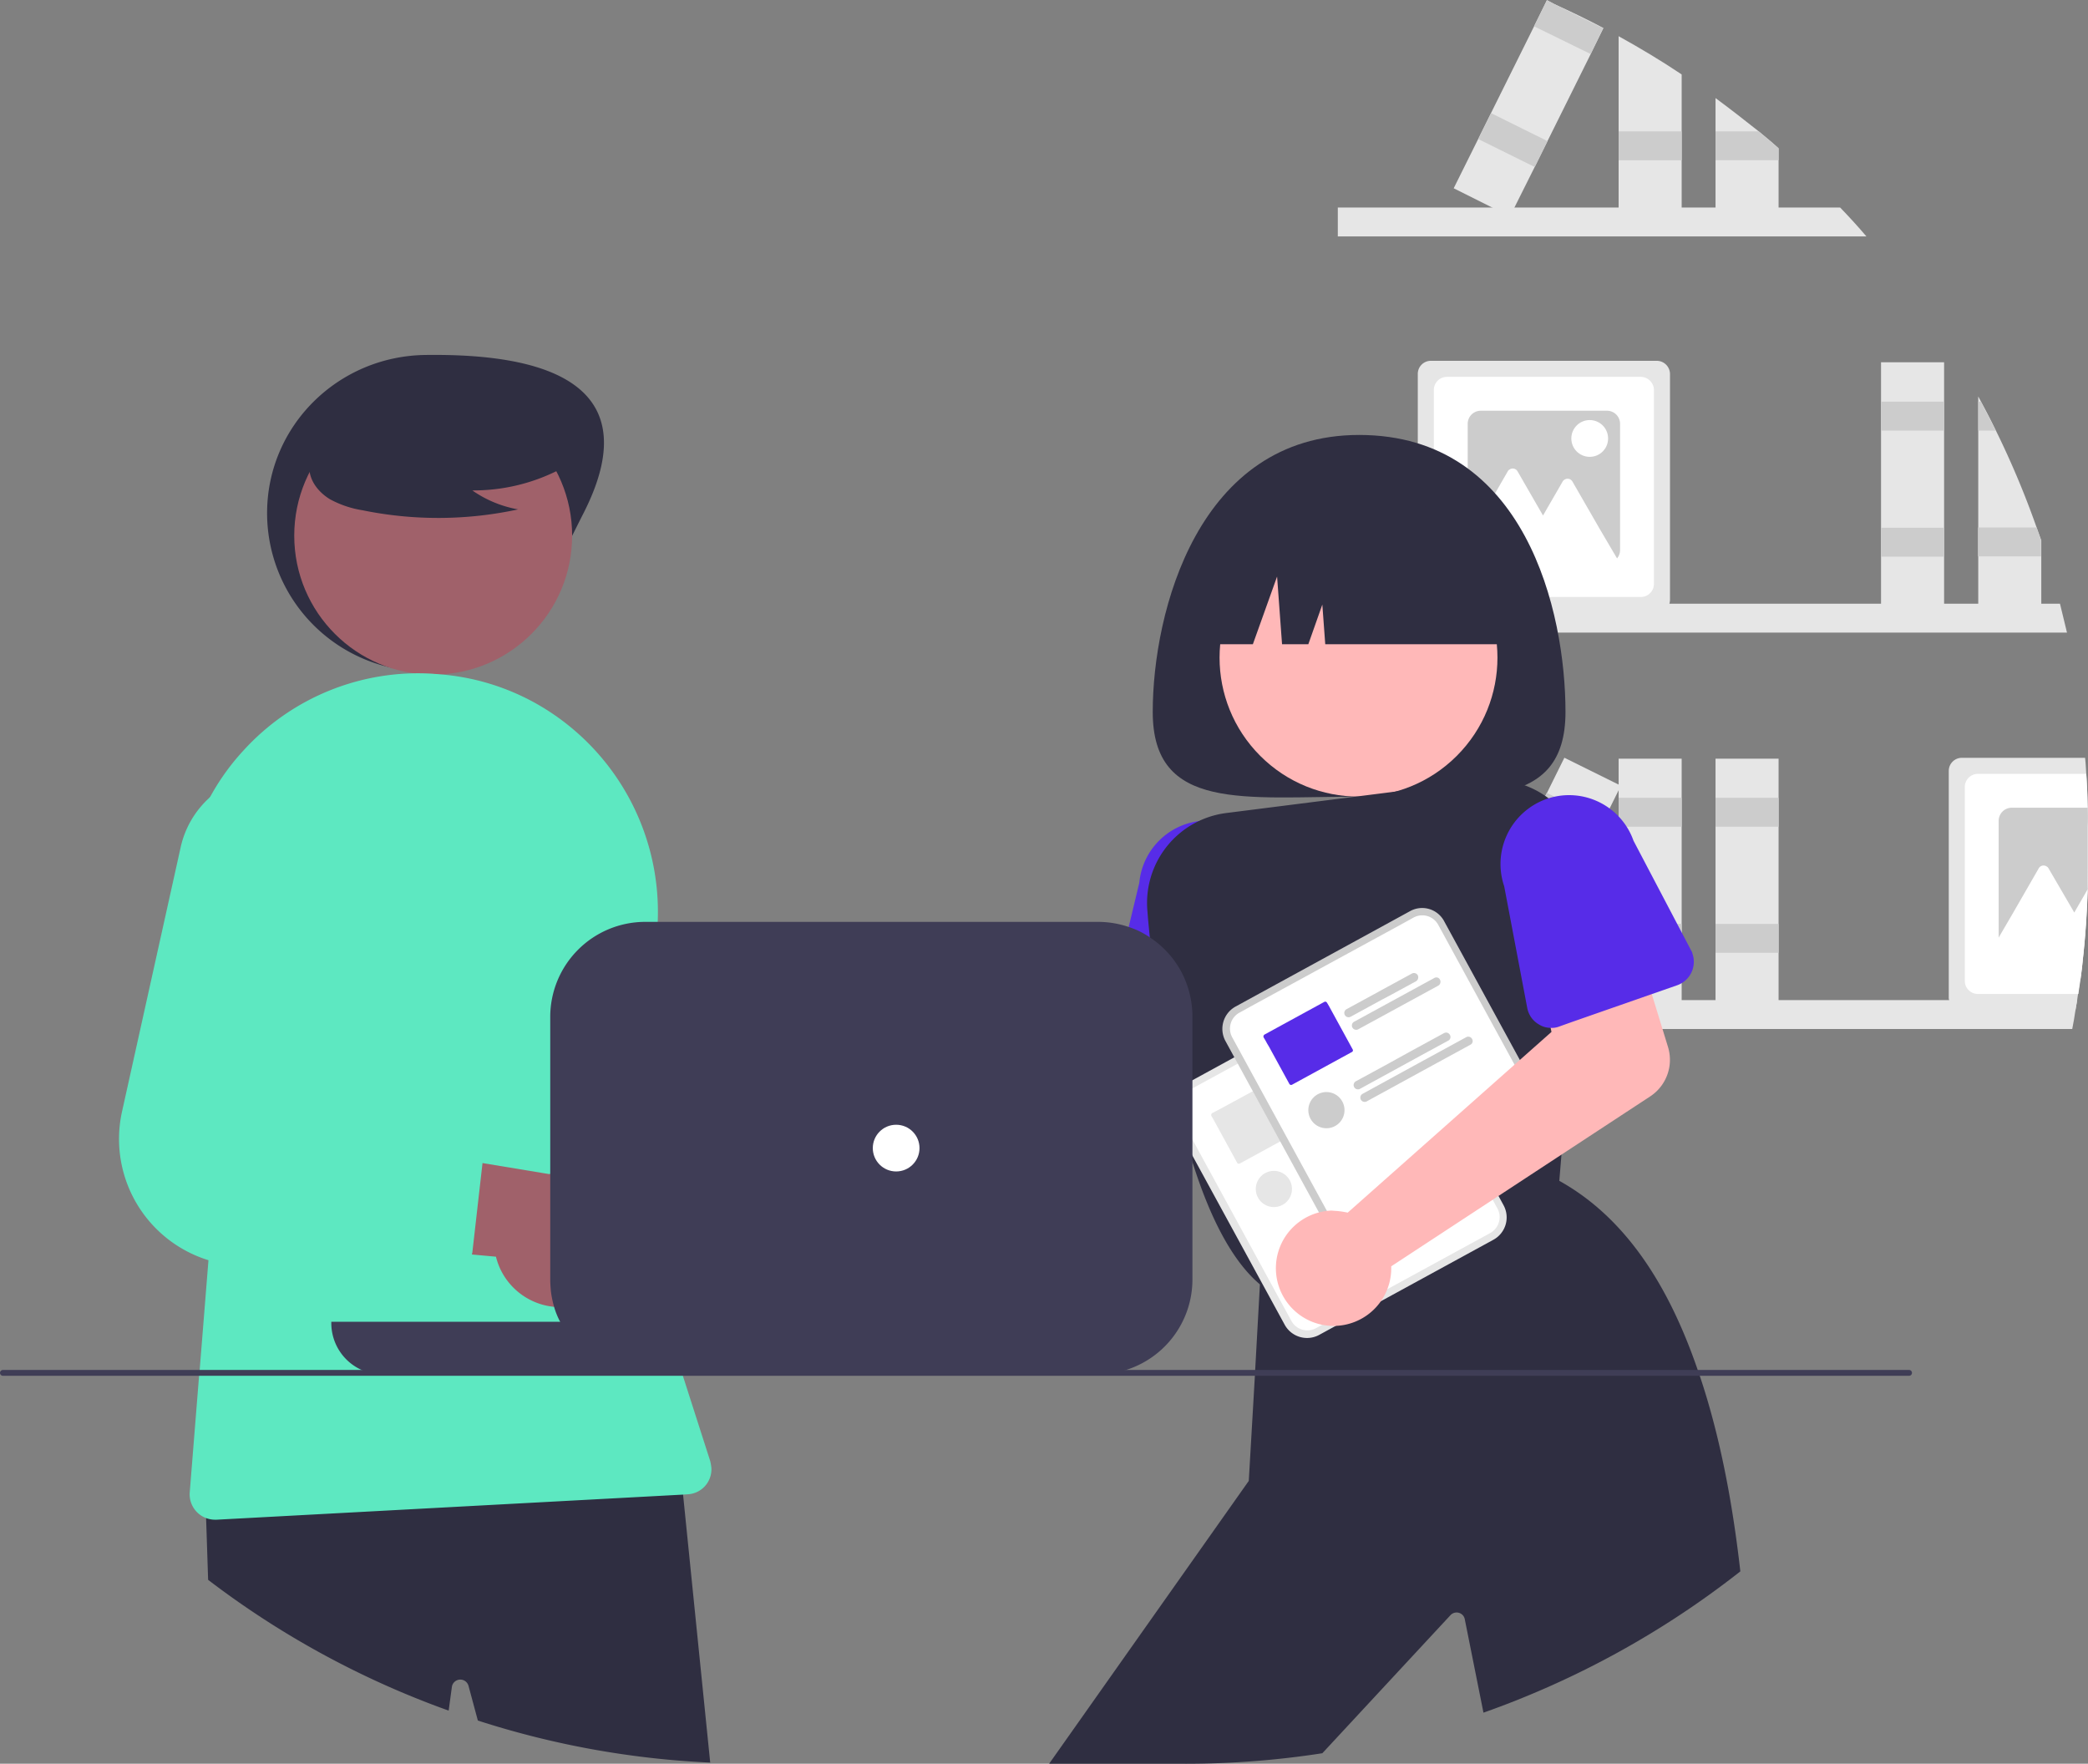 <?xml version="1.0" encoding="utf-8"?>
<svg xmlns="http://www.w3.org/2000/svg" width="715.3" height="604.199" viewBox="0 0 715.3 604.199">
  <rect x="0" y="0" width="715.3" height="604.199" fill="#808080" stroke="none"/>
  <g id="coequipiers_equipe_desktop_projet" transform="translate(0 0.1)">
    <path id="Tracé_12526" data-name="Tracé 12526" d="M705.7,206.7l2.4,9.9H458.3v-9.9Z" fill="#e6e6e6"/>
    <path id="Tracé_12527" data-name="Tracé 12527" d="M697.7,180.6a304.243,304.243,0,0,0-14-33.3q-2.4-4.95-5.1-9.9c-.3-.6-.6-1.1-.9-1.7v73.6h21.6V185Z" fill="#e6e6e6"/>
    <path id="Tracé_12528" data-name="Tracé 12528" d="M683.7,147.4h-6v-9.9h.9Z" fill="#ccc"/>
    <path id="Tracé_12529" data-name="Tracé 12529" d="M697.7,180.6H677.6v9.9h21.6V185Z" fill="#ccc"/>
    <rect id="Rectangle_2824" data-name="Rectangle 2824" width="21.6" height="85.4" transform="translate(644.4 124)" fill="#e6e6e6"/>
    <rect id="Rectangle_2825" data-name="Rectangle 2825" width="21.6" height="9.9" transform="translate(644.4 137.5)" fill="#ccc"/>
    <rect id="Rectangle_2826" data-name="Rectangle 2826" width="21.6" height="9.9" transform="translate(644.4 180.7)" fill="#ccc"/>
    <path id="Tracé_12530" data-name="Tracé 12530" d="M567.6,123.5H490.2a4.481,4.481,0,0,0-4.5,4.5v77.4a5.852,5.852,0,0,0,.2,1.3,4.5,4.5,0,0,0,4.3,3.2h77.4a4.5,4.5,0,0,0,4.3-3.2,5.854,5.854,0,0,0,.2-1.3V128A4.546,4.546,0,0,0,567.6,123.5Z" fill="#e6e6e6"/>
    <path id="Tracé_12531" data-name="Tracé 12531" d="M562.1,129H495.7a4.481,4.481,0,0,0-4.5,4.5v66.4a4.481,4.481,0,0,0,4.5,4.5h66.4a4.481,4.481,0,0,0,4.5-4.5V133.5A4.546,4.546,0,0,0,562.1,129Z" fill="#fff"/>
    <path id="Tracé_12532" data-name="Tracé 12532" d="M550.5,140.6H507.3a4.481,4.481,0,0,0-4.5,4.5v43.2a4.481,4.481,0,0,0,4.5,4.5h43.2a4.481,4.481,0,0,0,4.5-4.5V145.1A4.481,4.481,0,0,0,550.5,140.6Z" fill="#ccc"/>
    <path id="Tracé_12533" data-name="Tracé 12533" d="M547.8,180.7l-9.1-15.8a1.9,1.9,0,0,0-2.7-.7,1.576,1.576,0,0,0-.7.7l-6.7,11.6-8.7-15.1a1.9,1.9,0,0,0-2.7-.7,1.576,1.576,0,0,0-.7.7l-9.1,15.8L496.5,196h21l-2.1,3.6h43.5Z" fill="#fff"/>
    <circle id="Ellipse_1685" data-name="Ellipse 1685" cx="6.3" cy="6.3" r="6.3" transform="translate(538.3 143.8)" fill="#fff"/>
    <path id="Tracé_12534" data-name="Tracé 12534" d="M715.2,276.6c-.1-3.9-.2-7.7-.5-11.6-.1-1.8-.2-3.7-.4-5.5H672.1a4.481,4.481,0,0,0-4.5,4.5v77.4a3.084,3.084,0,0,0,.1,1,4.709,4.709,0,0,0,4.4,3.5H711c.2-1.1.4-2.3.6-3.5.1-.7.2-1.4.3-2,.2-1.6.5-3.3.7-4.9.3-2.2.6-4.4.8-6.7.9-8,1.4-16.1,1.7-24.4h0c.1-3.1.1-6.2.1-9.3v-12C715.3,281,715.3,278.8,715.2,276.6Z" fill="#e6e6e6"/>
    <path id="Tracé_12535" data-name="Tracé 12535" d="M715.2,276.6c-.1-3.9-.2-7.7-.5-11.6H677.6a4.481,4.481,0,0,0-4.5,4.5v66.4a4.481,4.481,0,0,0,4.5,4.5H712c.2-1.6.5-3.3.7-4.9.3-2.2.6-4.4.8-6.7.9-8,1.4-16.1,1.7-24.4h0c.1-3.1.1-6.2.1-9.3v-12C715.3,281,715.3,278.8,715.2,276.6Z" fill="#fff"/>
    <path id="Tracé_12536" data-name="Tracé 12536" d="M715.2,276.6h-26a4.481,4.481,0,0,0-4.5,4.5v43.2a4.481,4.481,0,0,0,4.5,4.5h24.2c.9-8,1.4-16.1,1.7-24.4h0c.1-3.1.1-6.2.1-9.3v-12C715.3,281,715.3,278.8,715.2,276.6Z" fill="#ccc"/>
    <path id="Tracé_12537" data-name="Tracé 12537" d="M715.2,304.5c-.2,8.2-.8,16.3-1.7,24.4-.2,2.2-.5,4.5-.8,6.7H697.3l2.1-3.6h-21l6.4-11.1,4.5-7.7,9.1-15.8a1.882,1.882,0,0,1,2.7-.7,1.576,1.576,0,0,1,.7.7l8.8,15.1Z" fill="#fff"/>
    <path id="Tracé_12538" data-name="Tracé 12538" d="M639.4,80.9H458.3V71H630.4Q635.05,75.8,639.4,80.9Z" fill="#e6e6e6"/>
    <path id="Tracé_12539" data-name="Tracé 12539" d="M554.5,12.3c7.4,4.1,14.6,8.4,21.6,13.1V73.7H554.5Z" fill="#e6e6e6"/>
    <rect id="Rectangle_2827" data-name="Rectangle 2827" width="21.6" height="9.9" transform="translate(554.5 44.9)" fill="#ccc"/>
    <path id="Tracé_12540" data-name="Tracé 12540" d="M609.3,50.7V73.6H587.7V33.5c5,3.7,9.9,7.5,14.8,11.4C604.8,46.8,607.1,48.7,609.3,50.7Z" fill="#e6e6e6"/>
    <path id="Tracé_12541" data-name="Tracé 12541" d="M609.3,50.7v4.1H587.7V44.9h14.8C604.8,46.8,607.1,48.7,609.3,50.7Z" fill="#ccc"/>
    <path id="Tracé_12542" data-name="Tracé 12542" d="M532.5,1.3c5.7,2.6,11.3,5.3,16.8,8.2l-4.4,9L530.1,48.3l-4.4,8.9L518.8,71l-1.5,3.1L511.2,71,498,64.4l8.4-16.9h0l4.4-8.9L525.6,8.8,529.9,0V-.1Z" fill="#e6e6e6"/>
    <path id="Tracé_12543" data-name="Tracé 12543" d="M549.2,9.6l-4.3,8.8L525.5,8.9,529.9.1V0l2.6,1.3Z" fill="#ccc"/>
    <rect id="Rectangle_2828" data-name="Rectangle 2828" width="9.9" height="21.6" transform="translate(506.407 47.53) rotate(-63.66)" fill="#ccc"/>
    <path id="Tracé_12544" data-name="Tracé 12544" d="M711.6,342.5c-.2,1.1-.4,2.3-.6,3.5-.3,2.2-.7,4.3-1.1,6.4H458.3v-9.9Z" fill="#e6e6e6"/>
    <rect id="Rectangle_2829" data-name="Rectangle 2829" width="21.6" height="85.4" transform="translate(554.5 259.8)" fill="#e6e6e6"/>
    <rect id="Rectangle_2830" data-name="Rectangle 2830" width="21.6" height="9.9" transform="translate(554.5 273.2)" fill="#ccc"/>
    <rect id="Rectangle_2831" data-name="Rectangle 2831" width="21.6" height="9.9" transform="translate(554.5 316.4)" fill="#ccc"/>
    <rect id="Rectangle_2832" data-name="Rectangle 2832" width="21.6" height="85.4" transform="translate(587.7 259.8)" fill="#e6e6e6"/>
    <rect id="Rectangle_2833" data-name="Rectangle 2833" width="21.6" height="9.9" transform="translate(587.7 273.2)" fill="#ccc"/>
    <rect id="Rectangle_2834" data-name="Rectangle 2834" width="21.6" height="9.9" transform="translate(587.7 316.4)" fill="#ccc"/>
    <rect id="Rectangle_2835" data-name="Rectangle 2835" width="85.4" height="21.6" transform="translate(498.024 336.007) rotate(-63.66)" fill="#e6e6e6"/>
    <rect id="Rectangle_2836" data-name="Rectangle 2836" width="9.9" height="21.6" transform="translate(525.467 280.371) rotate(-63.66)" fill="#ccc"/>
    <rect id="Rectangle_2837" data-name="Rectangle 2837" width="9.9" height="21.6" transform="translate(506.418 319.041) rotate(-63.66)" fill="#ccc"/>
    <path id="Tracé_12545" data-name="Tracé 12545" d="M292.8,380.6a15.1,15.1,0,0,1,2.6,1.8l89-27.7,5-22.1,34.3,3.2-5.1,40a15.168,15.168,0,0,1-12.6,13L301.2,405.4a19.75,19.75,0,1,1-10.7-25.8A8.008,8.008,0,0,1,292.8,380.6Z" fill="#ffb8b8"/>
    <path id="Tracé_12546" data-name="Tracé 12546" d="M439.6,349l-.6-10.1h0l-.2-2.8-1.7-29.7a23.49,23.49,0,0,0-46.8-4.1l-3.6,15-6.3,26.3a8.4,8.4,0,0,0,7.4,10.4l10.5.9,10.1.9,11.7,1,.8.1,2.2.2,7.2.6h0a8.5,8.5,0,0,0,6.6-2.4,8.34,8.34,0,0,0,1.6-2.1,5.94,5.94,0,0,0,1.1-4.2Z" fill="#572ce8"/>
    <path id="Tracé_12547" data-name="Tracé 12547" d="M536.3,243.8c0,34.2-31.6,29-70.7,29s-70.7,5.2-70.7-29,15.5-94.9,70.7-94.9C522.7,148.9,536.3,209.6,536.3,243.8Z" fill="#2f2e41"/>
    <circle id="Ellipse_1686" data-name="Ellipse 1686" cx="47.6" cy="47.6" r="47.6" transform="translate(398.077 225.182) rotate(-45)" fill="#ffb8b8"/>
    <path id="Tracé_12548" data-name="Tracé 12548" d="M533.3,275.8a34.678,34.678,0,0,0-2.9-2.5,31.081,31.081,0,0,0-22.6-6l-87.6,11.1a31.054,31.054,0,0,0-27.1,33.8c.2,2.8.5,5.8.8,8.8.4,3.9.9,7.9,1.4,12.1.9,7,1.9,14.5,3.2,22,1.1,6.5,2.3,13.1,3.8,19.6.4,1.9.8,3.8,1.3,5.6h0a1.854,1.854,0,0,0,.2.7h0c.6,2.6,1.3,5.2,2,7.7.3.9.5,1.9.8,2.8.7,2.5,1.4,5,2.2,7.4,5.7,17.9,13.3,33.2,23.2,41.3.1.1.3.2.4.3l.4.3.6-.2,2.5-.7,2.1-.6,27.4-8.2,6.8-2,21.9-6.6h0l20-6,2.4-.7,17.2-5.2.5-6.4.7-8.5.4-5.1,3.5-40.4,2-23.6L543,301A31.733,31.733,0,0,0,533.3,275.8Z" fill="#2f2e41"/>
    <path id="Tracé_12549" data-name="Tracé 12549" d="M582.3,471.2c-.2-.7-.5-1.3-.7-2-10.3-30-25.4-52.7-47.8-65h0l-.4-.2L514,410.7l-2.4.8-2.5.9h0l-18.2,6.3h0l-14.3,4.9h0l-13.2,4.6h0l-3.1,1.1-23.1,8-2.7.9-2.4.8-.4.1-.1,1.1L430,469.1l-.1,2-2.1,36.1-68.4,96.9h46.8a305.4,305.4,0,0,0,46.8-3.6l43.9-47.3a2.869,2.869,0,0,1,4.1-.1,2.751,2.751,0,0,1,.8,1.5l6.4,32a308.66,308.66,0,0,0,88-48.4C593.4,513.4,588.9,490.8,582.3,471.2Z" fill="#2f2e41"/>
    <path id="Tracé_12550" data-name="Tracé 12550" d="M410.4,220.6h18.8l8.3-23.2,1.7,23.2h9L453,207l1,13.6h66.8a50.381,50.381,0,0,0-50.4-50.4h-9.7a50.36,50.36,0,0,0-50.3,50.4Z" fill="#2f2e41"/>
    <path id="Tracé_12551" data-name="Tracé 12551" d="M295.7,455.6a22.713,22.713,0,0,1-29.8-12.2,24.013,24.013,0,0,1-1.2-3.8l-80.5-9.1,27-32.3,72.3,13.6a22.93,22.93,0,0,1,26.2,19.1,23.2,23.2,0,0,1-14,24.7Z" fill="#a0616a"/>
    <path id="Tracé_12552" data-name="Tracé 12552" d="M252.3,395.8l-34-6.1-2.5-.4a14.258,14.258,0,0,1-11.5-16.5,9.364,9.364,0,0,1,.4-1.6l16.7-55.5.5-1.6a32.256,32.256,0,1,0-62.2-17L138.4,384l-.8,3.2a43.381,43.381,0,0,0,31.8,52.5,46.188,46.188,0,0,0,6.3,1.1h.2l12.8,1.1,16.5,1.5,20.8,1.8,19.4,1.7a10.116,10.116,0,0,0,10.9-8.4.6.6,0,0,1,.1-.4l4.1-30.8V407A9.8,9.8,0,0,0,252.3,395.8Z" fill="#ccc"/>
    <path id="Tracé_12553" data-name="Tracé 12553" d="M199.9,175.7c-13.6,26.7-24.3,54.2-54.2,54.2a54.243,54.243,0,0,1-54.2-54.2c0-29.9,24.3-53.8,54.2-54.2C176.1,121.1,225.2,126,199.9,175.7Z" fill="#2f2e41"/>
    <path id="Tracé_12554" data-name="Tracé 12554" d="M234,511.9l-1.2-12.3h-.9L70.2,507.4l.4,12.4.7,21.3a305.206,305.206,0,0,0,82.4,44.8l1.1-8.1a2.917,2.917,0,0,1,5.7-.4l3.2,11.9a303.539,303.539,0,0,0,79.6,14.4Z" fill="#2f2e41"/>
    <circle id="Ellipse_1687" data-name="Ellipse 1687" cx="47.6" cy="47.6" r="47.6" transform="translate(100.8 135.8)" fill="#a0616a"/>
    <path id="Tracé_12555" data-name="Tracé 12555" d="M243.3,500.4l-9.4-29.3-.2-.5-.5-1.5-2.7-8.3c-.9-2.7-1.7-5.4-2.5-8.2-.7-2.5-1.4-4.9-2-7.4-.9-3.4-1.7-6.9-2.4-10.4a262.887,262.887,0,0,1-4.9-35.3c-.2-3.3-.4-6.6-.5-9.9a254.56,254.56,0,0,1,5.4-60.3,81.907,81.907,0,0,0-40.3-88.6,80.143,80.143,0,0,0-32.6-9.8c-.8-.1-1.6-.1-2.4-.2A80.863,80.863,0,0,0,83.4,257a79.193,79.193,0,0,0-11.3,15.7,81.523,81.523,0,0,0-9.3,51.7L74,400l-2.6,31.8-3,37.4-.2,2L65,511.1a8.7,8.7,0,0,0,8.7,9.4h.5L234,511.9l1.5-.1a8.57,8.57,0,0,0,8.2-9.1A18.457,18.457,0,0,0,243.3,500.4Z" fill="#5de8c1"/>
    <path id="Tracé_12556" data-name="Tracé 12556" d="M198.8,156.5a64.415,64.415,0,0,1-37,11.4,39.439,39.439,0,0,0,15.7,6.5,129.362,129.362,0,0,1-53.3.3,34.549,34.549,0,0,1-11.2-3.8c-3.4-2.1-6.2-5.3-6.9-9.2-1.2-6.7,4-12.7,9.4-16.8A69.547,69.547,0,0,1,174,133.2c6.5,1.7,13.1,4.5,17.3,9.8s5.5,13.3,1.5,18.8Z" fill="#2f2e41"/>
    <path id="Tracé_12557" data-name="Tracé 12557" d="M201.3,445.7a22.789,22.789,0,0,1-30.1-11.5,24.3,24.3,0,0,1-1.3-3.8L89.2,423l26.3-32.9,72.6,12a22.935,22.935,0,0,1,13.2,43.6Z" fill="#a0616a"/>
    <path id="Tracé_12558" data-name="Tracé 12558" d="M156.6,386.8,138.4,384,120,381.1a14.07,14.07,0,0,1-11.8-16.2c.1-.5.2-1.1.3-1.6l16-57.5a32.281,32.281,0,1,0-62.6-15.7L41.8,380.7a43.448,43.448,0,0,0,33,51.8,35.09,35.09,0,0,0,6.5.9l69.6,4.7a10.191,10.191,0,0,0,10.8-8.6.6.6,0,0,1,.1-.4l3.5-30.8V398A10.427,10.427,0,0,0,156.6,386.8Z" fill="#5de8c1"/>
    <path id="Tracé_12559" data-name="Tracé 12559" d="M465.1,339l-4.2,2.3-51.4,28.1-4.2,2.3a8.726,8.726,0,0,0-3.5,11.8l38.3,70.2a8.726,8.726,0,0,0,11.8,3.5h0l59.7-32.6h0a8.726,8.726,0,0,0,3.5-11.8l-38.3-70.2A8.536,8.536,0,0,0,465.1,339Z" fill="#e6e6e6"/>
    <path id="Tracé_12560" data-name="Tracé 12560" d="M466.3,341.2l-4.9,2.7-49.9,27.2-4.9,2.7a6.226,6.226,0,0,0-2.5,8.4l38.3,70.2a6.226,6.226,0,0,0,8.4,2.5h0l59.7-32.6h0a6.226,6.226,0,0,0,2.5-8.4l-38.3-70.2A6.226,6.226,0,0,0,466.3,341.2Z" fill="#fff"/>
    <path id="Tracé_12561" data-name="Tracé 12561" d="M467.7,361a1.489,1.489,0,0,0-2-.6l-2,1.1-20.3,11.1a1.476,1.476,0,0,0,1.4,2.6L467.1,363A1.489,1.489,0,0,0,467.7,361Z" fill="#e6e6e6"/>
    <path id="Tracé_12562" data-name="Tracé 12562" d="M475.3,362.5a1.375,1.375,0,0,0-1.9-.6h0l-27.5,15a1.476,1.476,0,0,0,1.4,2.6h0l1.3-.7,8-4.4h0l18.2-10a1.4,1.4,0,0,0,.5-1.9Z" fill="#e6e6e6"/>
    <path id="Tracé_12563" data-name="Tracé 12563" d="M445.4,386.4l-8.7-16a.687.687,0,0,0-.9-.3l-4.2,2.3-2.2,1.2L417.6,380l-2.3,1.2a.777.777,0,0,0-.3,1l.6,1,8.2,15a.687.687,0,0,0,.9.3l14.1-7.7,2.2-1.2,4.2-2.3a.694.694,0,0,0,.2-.9Z" fill="#e6e6e6"/>
    <path id="Tracé_12564" data-name="Tracé 12564" d="M478.7,381.4a1.489,1.489,0,0,0-2-.6l-30.2,16.5a1.488,1.488,0,0,0-.7,1.5.52.52,0,0,0,.2.4c.1.1.2.3.3.4h0a1.514,1.514,0,0,0,1.7.2l30.2-16.5a1.321,1.321,0,0,0,.5-1.9Z" fill="#e6e6e6"/>
    <path id="Tracé_12565" data-name="Tracé 12565" d="M486.3,382.8a1.489,1.489,0,0,0-2-.6h0l-35.5,19.3a1.488,1.488,0,0,0-.7,1.5h0c0,.2.1.3.1.4.1.1.2.3.3.4a1.514,1.514,0,0,0,1.7.2l35.5-19.3A1.283,1.283,0,0,0,486.3,382.8Z" fill="#e6e6e6"/>
    <circle id="Ellipse_1688" data-name="Ellipse 1688" cx="6.2" cy="6.2" r="6.2" transform="translate(430.2 401)" fill="#e6e6e6"/>
    <path id="Tracé_12566" data-name="Tracé 12566" d="M483.1,312l-4.2,2.3-51.4,28.1-4.2,2.3a8.726,8.726,0,0,0-3.5,11.8l38.3,70.2a8.726,8.726,0,0,0,11.8,3.5h0l59.7-32.6h0a8.726,8.726,0,0,0,3.5-11.8l-38.3-70.2A8.536,8.536,0,0,0,483.1,312Z" fill="#ccc"/>
    <path id="Tracé_12567" data-name="Tracé 12567" d="M484.3,314.2l-4.9,2.7-49.9,27.2-4.9,2.7a6.226,6.226,0,0,0-2.5,8.4l38.3,70.2a6.226,6.226,0,0,0,8.4,2.5h0l59.7-32.6h0a6.226,6.226,0,0,0,2.5-8.4l-38.3-70.2A6.226,6.226,0,0,0,484.3,314.2Z" fill="#fff"/>
    <path id="Tracé_12568" data-name="Tracé 12568" d="M485.7,334a1.489,1.489,0,0,0-2-.6L473.4,339l-2.9,1.6-9.2,5a1.476,1.476,0,0,0,1.4,2.6l10.8-5.9,2.3-1.2,9.2-5A1.581,1.581,0,0,0,485.7,334Z" fill="#ccc"/>
    <path id="Tracé_12569" data-name="Tracé 12569" d="M493.3,335.5a1.375,1.375,0,0,0-1.9-.6h0l-14.3,7.8-2.2,1.2-11,6a1.476,1.476,0,0,0,1.4,2.6h0l11-6,2.2-1.2,14.3-7.8a1.554,1.554,0,0,0,.5-2Z" fill="#ccc"/>
    <path id="Tracé_12570" data-name="Tracé 12570" d="M463.4,359.4l-7-12.8-1.2-2.2-.6-1a.687.687,0,0,0-.9-.3l-14.1,7.7-6.4,3.5a.777.777,0,0,0-.3,1l.6,1,.6,1.1.6,1h0l7,12.8a.687.687,0,0,0,.9.3l20.5-11.2a.63.63,0,0,0,.3-.9Z" fill="#572ce8"/>
    <path id="Tracé_12571" data-name="Tracé 12571" d="M496.7,354.4a1.489,1.489,0,0,0-2-.6l-9,4.9-2.2,1.2-8.7,4.8-10.3,5.6a1.476,1.476,0,1,0,1.4,2.6l19-10.4,2.2-1.2,9-4.9a1.408,1.408,0,0,0,.6-2Z" fill="#ccc"/>
    <path id="Tracé_12572" data-name="Tracé 12572" d="M504.3,355.8a1.489,1.489,0,0,0-2-.6h0L488,363l-2.2,1.2-19,10.4a1.476,1.476,0,0,0,1.4,2.6h0l19-10.4,2.2-1.2,14.3-7.8A1.408,1.408,0,0,0,504.3,355.8Z" fill="#ccc"/>
    <circle id="Ellipse_1689" data-name="Ellipse 1689" cx="6.2" cy="6.2" r="6.2" transform="translate(448.2 374)" fill="#ccc"/>
    <path id="Tracé_12573" data-name="Tracé 12573" d="M458.6,414.8c1,.1,2.1.3,3.1.5l69.8-61.9L527,331.2,559.6,320l11.8,38.5a14.994,14.994,0,0,1-6.1,17l-88.7,58.2a19.761,19.761,0,1,1-20.4-19.1c.7.1,1.6.1,2.4.2Z" fill="#ffb8b8"/>
    <path id="Tracé_12574" data-name="Tracé 12574" d="M579.4,325.6l-19.8-37.7a23.411,23.411,0,0,0-29.2-14.5c-.2.1-.4.1-.6.2a23.634,23.634,0,0,0-14.5,29.9l7.9,41.7a8.288,8.288,0,0,0,4.1,5.7,7.3,7.3,0,0,0,3.8,1.1,6.959,6.959,0,0,0,3.2-.5l4.2-1.5,27.2-9.5,8.9-3.1a8.518,8.518,0,0,0,5.2-10.8,2.6,2.6,0,0,0-.4-1Z" fill="#572ce8"/>
    <path id="Tracé_12575" data-name="Tracé 12575" d="M654,471.2H1a1,1,0,0,1,0-2H654a1,1,0,0,1,0,2Z" fill="#3f3d56"/>
    <path id="Tracé_12576" data-name="Tracé 12576" d="M113.5,452.7v.5a17.558,17.558,0,0,0,10.4,16,17.065,17.065,0,0,0,7.1,1.5H292.5v-18Z" fill="#3f3d56"/>
    <path id="Tracé_12577" data-name="Tracé 12577" d="M405.3,334a32.587,32.587,0,0,0-11.4-13,27.606,27.606,0,0,0-7.1-3.5,32.486,32.486,0,0,0-10.7-1.8H221a32.563,32.563,0,0,0-32.5,32.5v90c0,1.3.1,2.5.2,3.8a33.477,33.477,0,0,0,1.1,5.5,25.748,25.748,0,0,0,2.1,5.2,32.6,32.6,0,0,0,29.1,18H376a32.5,32.5,0,0,0,32.5-32.5h0v-90A33.124,33.124,0,0,0,405.3,334Z" fill="#3f3d56"/>
    <circle id="Ellipse_1690" data-name="Ellipse 1690" cx="8" cy="8" r="8" transform="translate(299 385.2)" fill="#fff"/>
  </g>
</svg>

